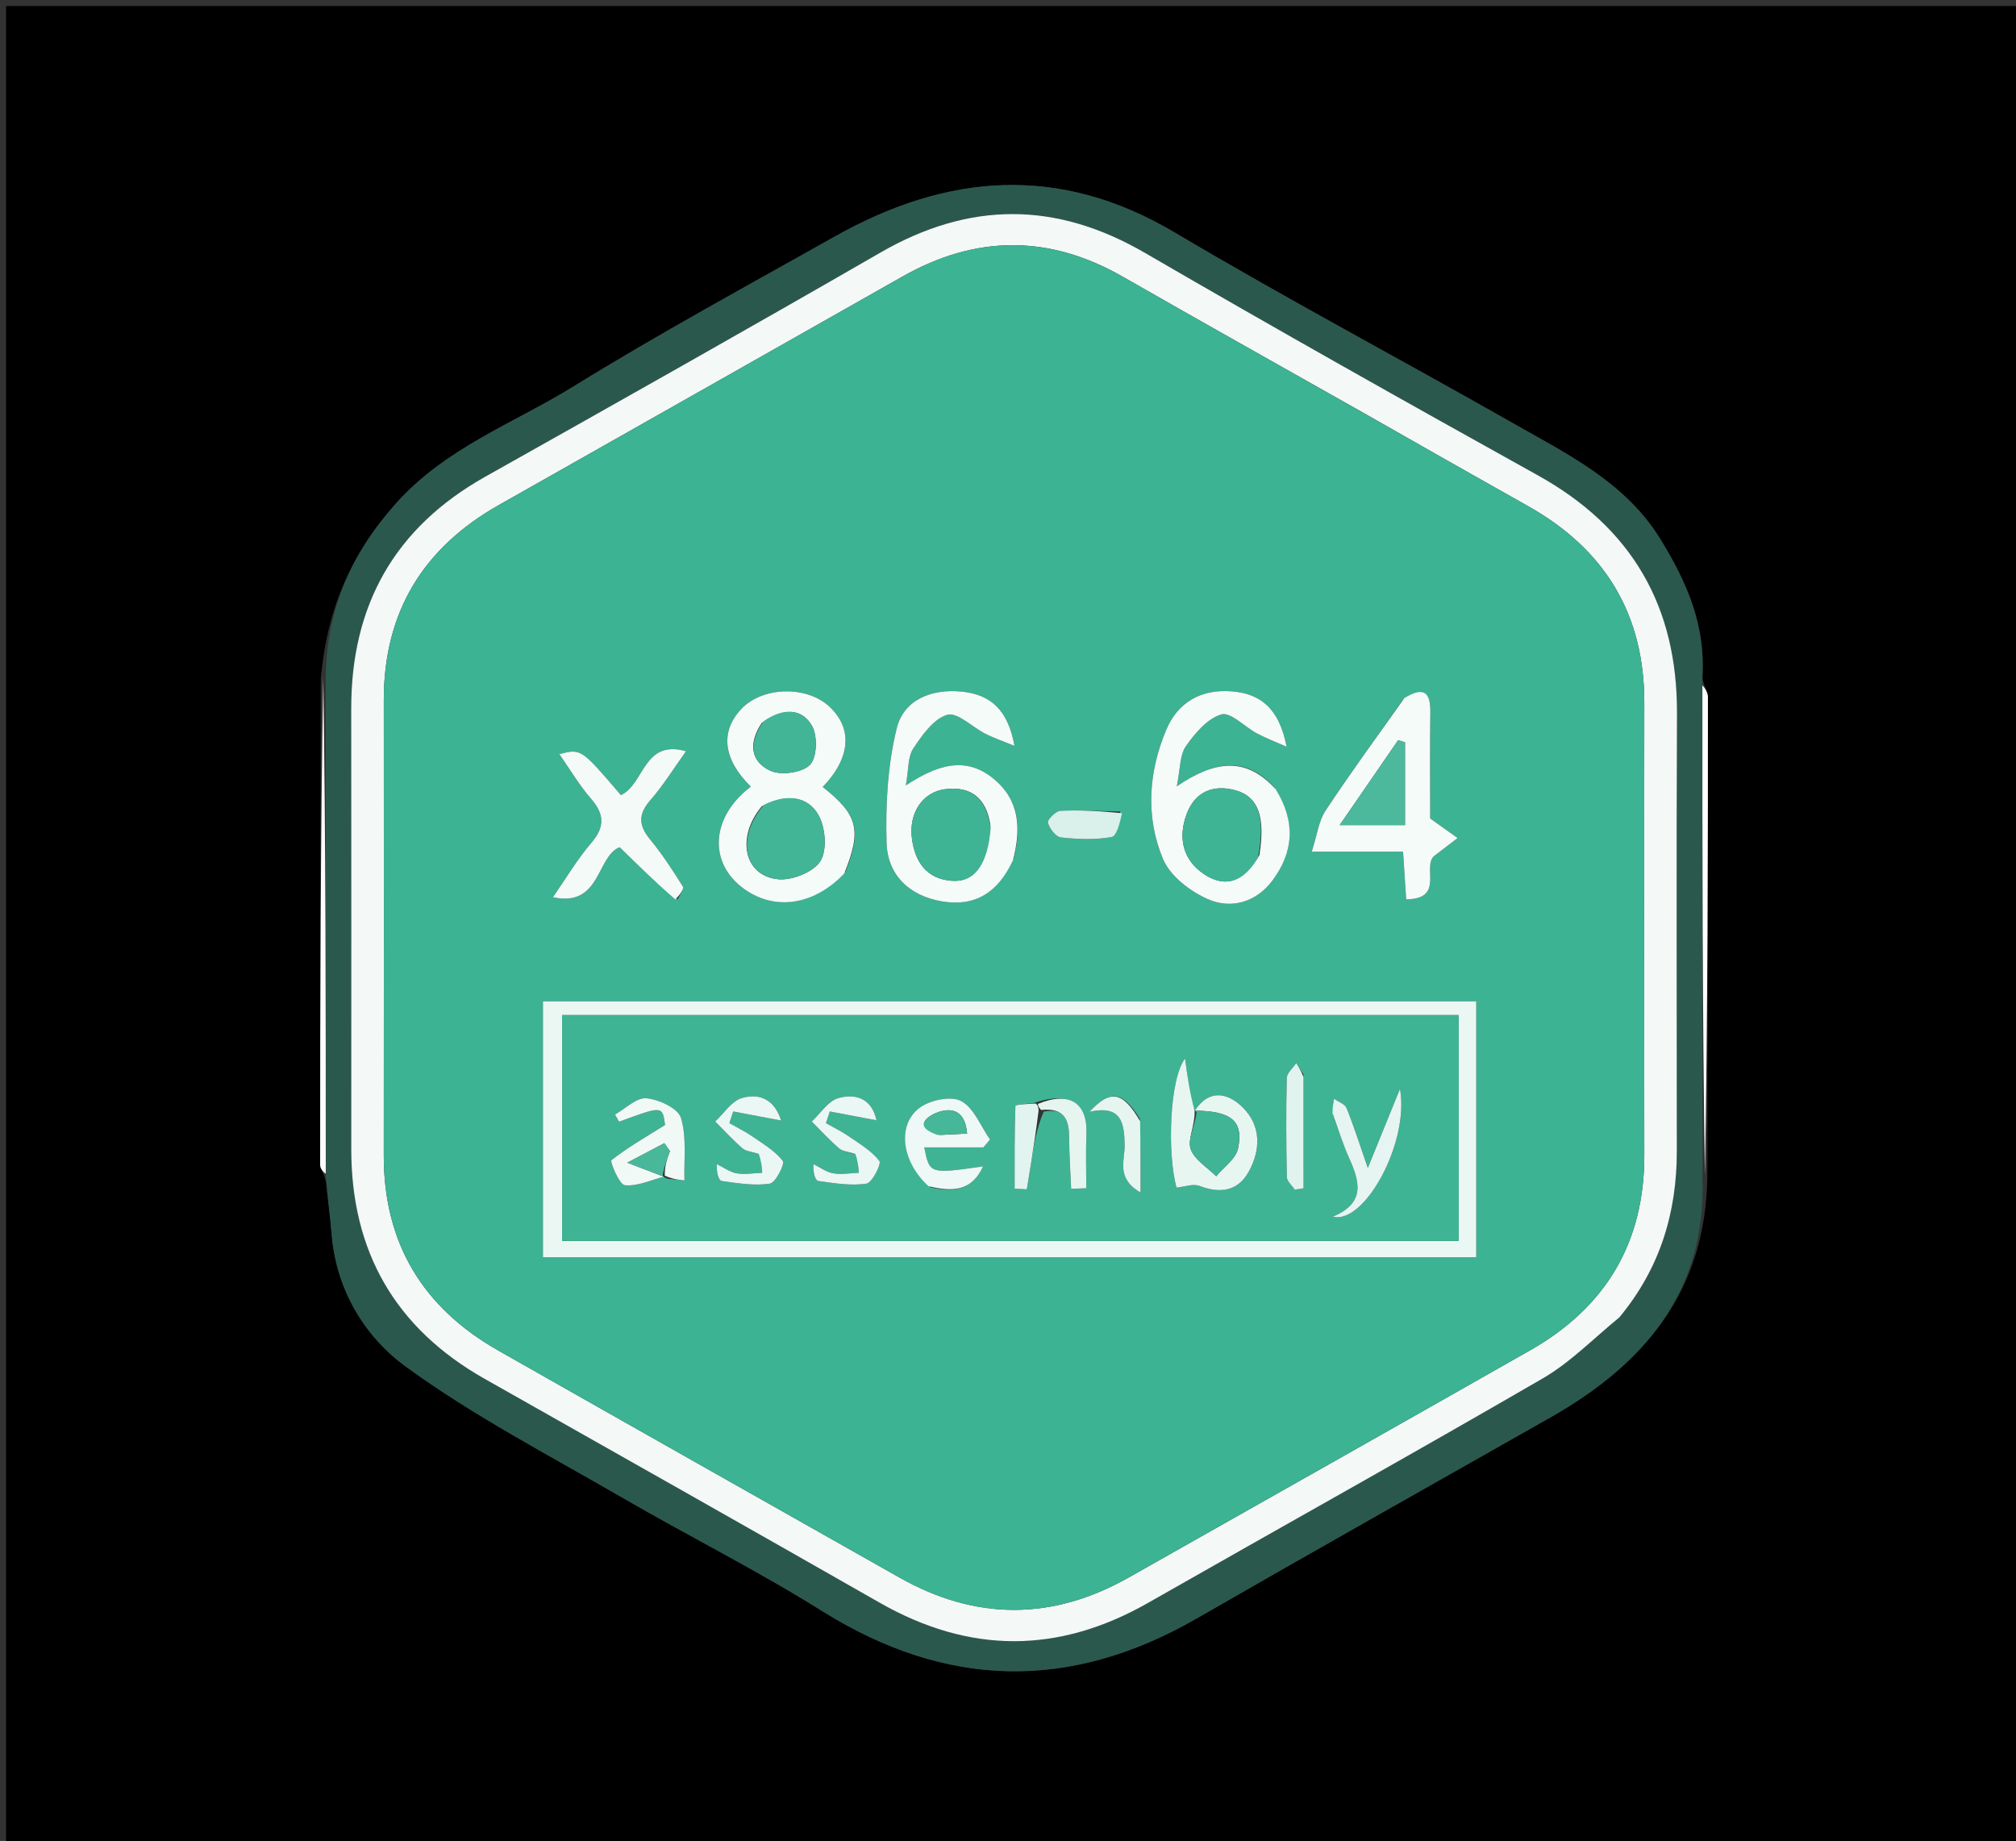 <svg version="1.1" id="Layer_1" xmlns="http://www.w3.org/2000/svg" xmlns:xlink="http://www.w3.org/1999/xlink" x="0px" y="0px"
	 width="100%" viewBox="0 0 334 305" enable-background="new 0 0 334 305" xml:space="preserve">
<rect x="0" y="0" width="334" height="305" fill="#333333" stroke="none"/>
<path fill="#000000" opacity="1" stroke="none" 
	d="
M196,306 
	C130.667,306 65.833,306 1,306 
	C1,204.333 1,102.667 1,1 
	C112.333,1 223.666,1 335,1 
	C335,102.667 335,204.333 335,306 
	C288.833,306 242.667,306 196,306 
M53.145,112.389 
	C53.098,139.26 53.043,166.132 53.042,193.004 
	C53.042,193.641 53.642,194.278 53.997,195.809 
	C54.323,198.753 54.713,201.692 54.962,204.643 
	C55.735,213.783 60.477,221.494 67.231,226.416 
	C78.47,234.606 90.967,241.088 103.047,248.095 
	C114.017,254.458 125.399,260.146 136.137,266.871 
	C156.734,279.772 177.233,280.241 198.249,268.146 
	C217.727,256.936 237.321,245.926 256.867,234.833 
	C272.385,226.026 282.744,213.967 282.865,194.601 
	C282.91,168.235 282.963,141.869 282.96,115.503 
	C282.96,114.691 282.372,113.879 281.992,112.164 
	C282.722,103.645 279.388,96.339 275.099,89.351 
	C269.293,79.89 259.639,75.222 250.5,70.023 
	C231.917,59.451 213.009,49.436 194.63,38.525 
	C175.459,27.145 156.868,28.729 138.228,39.226 
	C123.736,47.386 109.099,55.323 94.958,64.057 
	C85.02,70.195 73.845,74.168 65.589,83.421 
	C58.021,91.903 54.183,101.045 53.145,112.389 
z"/>
<path fill="#2B584D" opacity="1" stroke="none" 
	d="
M282.06,194.933 
	C282.744,213.967 272.385,226.026 256.867,234.833 
	C237.321,245.926 217.727,256.936 198.249,268.146 
	C177.233,280.241 156.734,279.772 136.137,266.871 
	C125.399,260.146 114.017,254.458 103.047,248.095 
	C90.967,241.088 78.47,234.606 67.231,226.416 
	C60.477,221.494 55.735,213.783 54.962,204.643 
	C54.713,201.692 54.323,198.753 53.988,194.898 
	C53.974,166.687 53.969,139.387 53.965,112.087 
	C54.183,101.045 58.021,91.903 65.589,83.421 
	C73.845,74.168 85.02,70.195 94.958,64.057 
	C109.099,55.323 123.736,47.386 138.228,39.226 
	C156.868,28.729 175.459,27.145 194.63,38.525 
	C213.009,49.436 231.917,59.451 250.5,70.023 
	C259.639,75.222 269.293,79.89 275.099,89.351 
	C279.388,96.339 282.722,103.645 282.007,113.081 
	C282.034,140.976 282.047,167.955 282.06,194.933 
M268.54,217.987 
	C275.081,210.067 277.807,200.852 277.807,190.71 
	C277.808,166.555 277.724,142.399 277.836,118.244 
	C277.919,100.462 270.38,87.41 254.765,78.739 
	C232.982,66.641 211.259,54.427 189.715,41.909 
	C174.943,33.326 160.607,33.339 145.864,41.843 
	C124.135,54.378 102.273,66.685 80.402,78.973 
	C65.342,87.434 58.166,100.303 58.186,117.43 
	C58.214,141.752 58.192,166.074 58.193,190.396 
	C58.193,207.358 65.494,220.069 80.295,228.441 
	C102.126,240.79 123.974,253.109 145.758,265.54 
	C160.62,274.021 175.351,274.028 190.212,265.556 
	C212.002,253.136 233.922,240.942 255.616,228.358 
	C260.142,225.732 263.926,221.828 268.54,217.987 
z"/>
<path fill="#FFFFFF" opacity="1" stroke="none" 
	d="
M53.555,112.238 
	C53.969,139.387 53.974,166.687 53.97,194.451 
	C53.642,194.278 53.042,193.641 53.042,193.004 
	C53.043,166.132 53.098,139.26 53.555,112.238 
z"/>
<path fill="#FFFFFF" opacity="1" stroke="none" 
	d="
M282.462,194.767 
	C282.047,167.955 282.034,140.976 282.04,113.533 
	C282.372,113.879 282.96,114.691 282.96,115.503 
	C282.963,141.869 282.91,168.235 282.462,194.767 
z"/>
<path fill="#F4F8F7" opacity="1" stroke="none" 
	d="
M268.296,218.25 
	C263.926,221.828 260.142,225.732 255.616,228.358 
	C233.922,240.942 212.002,253.136 190.212,265.556 
	C175.351,274.028 160.62,274.021 145.758,265.54 
	C123.974,253.109 102.126,240.79 80.295,228.441 
	C65.494,220.069 58.193,207.358 58.193,190.396 
	C58.192,166.074 58.214,141.752 58.186,117.43 
	C58.166,100.303 65.342,87.434 80.402,78.973 
	C102.273,66.685 124.135,54.378 145.864,41.843 
	C160.607,33.339 174.943,33.326 189.715,41.909 
	C211.259,54.427 232.982,66.641 254.765,78.739 
	C270.38,87.41 277.919,100.462 277.836,118.244 
	C277.724,142.399 277.808,166.555 277.807,190.71 
	C277.807,200.852 275.081,210.067 268.296,218.25 
M226.005,68.466 
	C212.673,60.932 199.31,53.453 186.02,45.847 
	C173.814,38.861 161.699,38.905 149.502,45.826 
	C127.208,58.476 104.885,71.074 82.583,83.711 
	C70.065,90.804 63.581,101.466 63.586,115.957 
	C63.596,141.114 63.609,166.271 63.581,191.428 
	C63.564,205.927 70.019,216.625 82.517,223.726 
	C104.659,236.307 126.841,248.816 149.008,261.352 
	C161.676,268.517 174.348,268.503 187.011,261.344 
	C209.179,248.809 231.361,236.299 253.501,223.715 
	C265.998,216.612 272.439,205.905 272.42,191.407 
	C272.388,166.416 272.384,141.426 272.42,116.435 
	C272.441,101.731 265.87,90.992 253.145,83.844 
	C244.292,78.872 235.465,73.855 226.005,68.466 
z"/>
<path fill="#3CB393" opacity="1" stroke="none" 
	d="
M226.316,68.662 
	C235.465,73.855 244.292,78.872 253.145,83.844 
	C265.87,90.992 272.441,101.731 272.42,116.435 
	C272.384,141.426 272.388,166.416 272.42,191.407 
	C272.439,205.905 265.998,216.612 253.501,223.715 
	C231.361,236.299 209.179,248.809 187.011,261.344 
	C174.348,268.503 161.676,268.517 149.008,261.352 
	C126.841,248.816 104.659,236.307 82.517,223.726 
	C70.019,216.625 63.564,205.927 63.581,191.428 
	C63.609,166.271 63.596,141.114 63.586,115.957 
	C63.581,101.466 70.065,90.804 82.583,83.711 
	C104.885,71.074 127.208,58.476 149.502,45.826 
	C161.699,38.905 173.814,38.861 186.02,45.847 
	C199.31,53.453 212.673,60.932 226.316,68.662 
M89.951,181.503 
	C89.951,190.407 89.951,199.311 89.951,208.289 
	C141.915,208.289 193.105,208.289 244.578,208.289 
	C244.578,194.045 244.578,180.139 244.578,165.888 
	C193.08,165.888 141.73,165.888 89.951,165.888 
	C89.951,170.904 89.951,175.705 89.951,181.503 
M140.081,144.404 
	C142.816,137.499 142.142,134.998 136.302,130.382 
	C140.913,125.59 141.318,120.708 137.407,117.066 
	C133.653,113.572 126.393,113.735 122.882,117.393 
	C119.249,121.178 119.79,125.801 124.396,130.325 
	C117.466,135.564 117.292,143.607 124.019,147.772 
	C128.961,150.832 135.048,149.765 140.081,144.404 
M167.953,142.178 
	C169.24,137.182 168.892,132.535 164.617,129.021 
	C159.924,125.164 155.203,126.764 150.075,130.121 
	C150.553,127.476 150.389,125.389 151.301,124.019 
	C152.779,121.8 154.683,119.072 156.941,118.426 
	C158.614,117.949 161.108,120.49 163.286,121.587 
	C164.618,122.258 166.045,122.741 168.076,123.573 
	C166.994,117.556 164.072,115.078 159.391,114.589 
	C154.368,114.064 149.745,115.902 148.572,120.639 
	C147.058,126.754 146.697,133.309 146.886,139.643 
	C147.044,144.938 150.605,148.412 156.053,149.336 
	C161.594,150.275 165.351,147.829 167.953,142.178 
M211.119,130.444 
	C206.292,125.13 201.027,126.16 194.966,130.271 
	C195.559,127.378 195.44,125.114 196.462,123.646 
	C197.967,121.486 200.036,119.037 202.347,118.362 
	C203.871,117.917 206.214,120.424 208.243,121.512 
	C209.568,122.221 210.987,122.755 213.157,123.721 
	C211.956,117.422 208.863,114.89 203.985,114.533 
	C198.955,114.165 195.122,116.356 193.194,120.964 
	C190.265,127.963 189.766,135.385 192.697,142.349 
	C193.871,145.139 197.15,147.652 200.067,148.95 
	C203.946,150.676 208.077,149.51 210.782,145.922 
	C214.308,141.245 214.717,136.196 211.119,130.444 
M232.416,115.94 
	C228.114,122.061 223.706,128.11 219.582,134.348 
	C218.476,136.02 218.237,138.264 217.324,141.103 
	C223.172,141.103 227.743,141.103 232.451,141.103 
	C232.635,143.916 232.784,146.189 232.968,148.99 
	C239.504,148.977 235.459,143.391 237.699,141.743 
	C238.962,140.777 240.225,139.81 241.488,138.843 
	C240.083,137.841 238.679,136.838 236.946,135.601 
	C236.946,130.023 236.88,124.042 236.972,118.063 
	C237.022,114.821 236.01,113.602 232.416,115.94 
M112.282,149.01 
	C112.594,148.288 113.379,147.27 113.142,146.891 
	C111.469,144.211 109.734,141.54 107.728,139.107 
	C105.822,136.796 105.667,134.948 107.728,132.594 
	C109.877,130.139 111.606,127.316 113.658,124.461 
	C106.574,122.426 106.762,129.96 102.867,131.729 
	C96.266,124.009 96.266,124.009 92.668,124.938 
	C94.449,127.485 95.961,130.075 97.893,132.299 
	C100.138,134.883 100.252,136.981 97.957,139.655 
	C95.661,142.33 93.849,145.42 91.605,148.644 
	C99.563,150.398 98.81,141.828 102.663,140.369 
	C105.843,143.475 108.68,146.246 112.282,149.01 
M185.595,134.45 
	C182.286,134.377 178.97,134.172 175.672,134.329 
	C174.903,134.365 173.472,135.837 173.602,136.289 
	C173.882,137.268 174.904,138.646 175.747,138.74 
	C178.533,139.048 181.427,139.162 184.162,138.683 
	C185.028,138.531 185.528,136.284 185.595,134.45 
z"/>
<path fill="#EAF7F3" opacity="1" stroke="none" 
	d="
M89.951,181.004 
	C89.951,175.705 89.951,170.904 89.951,165.888 
	C141.73,165.888 193.08,165.888 244.578,165.888 
	C244.578,180.139 244.578,194.045 244.578,208.289 
	C193.105,208.289 141.915,208.289 89.951,208.289 
	C89.951,199.311 89.951,190.407 89.951,181.004 
M207.5,168.174 
	C169.432,168.174 131.364,168.174 93.122,168.174 
	C93.122,181.034 93.122,193.239 93.122,205.593 
	C142.842,205.593 192.19,205.593 241.677,205.593 
	C241.677,193.071 241.677,180.856 241.677,168.174 
	C230.402,168.174 219.451,168.174 207.5,168.174 
z"/>
<path fill="#F4FBF9" opacity="1" stroke="none" 
	d="
M139.872,144.716 
	C135.048,149.765 128.961,150.832 124.019,147.772 
	C117.292,143.607 117.466,135.564 124.396,130.325 
	C119.79,125.801 119.249,121.178 122.882,117.393 
	C126.393,113.735 133.653,113.572 137.407,117.066 
	C141.318,120.708 140.913,125.59 136.302,130.382 
	C142.142,134.998 142.816,137.499 139.872,144.716 
M126.225,133.568 
	C121.935,138.658 123.219,145.125 128.935,145.667 
	C131.246,145.886 134.784,144.475 135.917,142.655 
	C137.062,140.816 136.758,137.075 135.587,135.025 
	C133.773,131.848 130.274,131.479 126.225,133.568 
M126.205,119.783 
	C124.081,122.911 124.181,126.113 127.638,127.691 
	C129.413,128.502 132.913,128.016 134.189,126.708 
	C135.367,125.5 135.477,121.916 134.526,120.257 
	C132.811,117.269 129.682,117.273 126.205,119.783 
z"/>
<path fill="#F4FBF9" opacity="1" stroke="none" 
	d="
M167.819,142.537 
	C165.351,147.829 161.594,150.275 156.053,149.336 
	C150.605,148.412 147.044,144.938 146.886,139.643 
	C146.697,133.309 147.058,126.754 148.572,120.639 
	C149.745,115.902 154.368,114.064 159.391,114.589 
	C164.072,115.078 166.994,117.556 168.076,123.573 
	C166.045,122.741 164.618,122.258 163.286,121.587 
	C161.108,120.49 158.614,117.949 156.941,118.426 
	C154.683,119.072 152.779,121.8 151.301,124.019 
	C150.389,125.389 150.553,127.476 150.075,130.121 
	C155.203,126.764 159.924,125.164 164.617,129.021 
	C168.892,132.535 169.24,137.182 167.819,142.537 
M164.095,136.761 
	C163.451,132.42 161.033,130.173 156.568,130.754 
	C152.832,131.241 150.528,134.718 151.09,138.945 
	C151.599,142.767 153.477,145.598 157.651,145.922 
	C161.446,146.217 163.644,143.271 164.095,136.761 
z"/>
<path fill="#F4FBF9" opacity="1" stroke="none" 
	d="
M211.349,130.752 
	C214.717,136.196 214.308,141.245 210.782,145.922 
	C208.077,149.51 203.946,150.676 200.067,148.95 
	C197.15,147.652 193.871,145.139 192.697,142.349 
	C189.766,135.385 190.265,127.963 193.194,120.964 
	C195.122,116.356 198.955,114.165 203.985,114.533 
	C208.863,114.89 211.956,117.422 213.157,123.721 
	C210.987,122.755 209.568,122.221 208.243,121.512 
	C206.214,120.424 203.871,117.917 202.347,118.362 
	C200.036,119.037 197.967,121.486 196.462,123.646 
	C195.44,125.114 195.559,127.378 194.966,130.271 
	C201.027,126.16 206.292,125.13 211.349,130.752 
M208.647,141.67 
	C209.665,135.326 208.462,131.946 204.617,130.919 
	C200.902,129.927 197.968,131.242 196.613,134.836 
	C195.132,138.768 195.933,142.505 199.57,144.881 
	C203.152,147.221 206.147,145.985 208.647,141.67 
z"/>
<path fill="#F5FBF9" opacity="1" stroke="none" 
	d="
M232.654,115.667 
	C236.01,113.602 237.022,114.821 236.972,118.063 
	C236.88,124.042 236.946,130.023 236.946,135.601 
	C238.679,136.838 240.083,137.841 241.488,138.843 
	C240.225,139.81 238.962,140.777 237.699,141.743 
	C235.459,143.391 239.504,148.977 232.968,148.99 
	C232.784,146.189 232.635,143.916 232.451,141.103 
	C227.743,141.103 223.172,141.103 217.324,141.103 
	C218.237,138.264 218.476,136.02 219.582,134.348 
	C223.706,128.11 228.114,122.061 232.654,115.667 
M232.771,128.728 
	C232.771,126.811 232.771,124.894 232.771,122.977 
	C232.392,122.864 232.012,122.751 231.633,122.638 
	C228.536,127.137 225.44,131.636 221.952,136.702 
	C225.997,136.702 229.063,136.702 232.771,136.702 
	C232.771,134.173 232.771,131.895 232.771,128.728 
z"/>
<path fill="#F3FAF8" opacity="1" stroke="none" 
	d="
M111.9,149.014 
	C108.68,146.246 105.843,143.475 102.663,140.369 
	C98.81,141.828 99.563,150.398 91.605,148.644 
	C93.849,145.42 95.661,142.33 97.957,139.655 
	C100.252,136.981 100.138,134.883 97.893,132.299 
	C95.961,130.075 94.449,127.485 92.668,124.938 
	C96.266,124.009 96.266,124.009 102.867,131.729 
	C106.762,129.96 106.574,122.426 113.658,124.461 
	C111.606,127.316 109.877,130.139 107.728,132.594 
	C105.667,134.948 105.822,136.796 107.728,139.107 
	C109.734,141.54 111.469,144.211 113.142,146.891 
	C113.379,147.27 112.594,148.288 111.9,149.014 
z"/>
<path fill="#DAF0EB" opacity="1" stroke="none" 
	d="
M185.895,134.723 
	C185.528,136.284 185.028,138.531 184.162,138.683 
	C181.427,139.162 178.533,139.048 175.747,138.74 
	C174.904,138.646 173.882,137.268 173.602,136.289 
	C173.472,135.837 174.903,134.365 175.672,134.329 
	C178.97,134.172 182.286,134.377 185.895,134.723 
z"/>
<path fill="#3EB494" opacity="1" stroke="none" 
	d="
M208,168.174 
	C219.451,168.174 230.402,168.174 241.677,168.174 
	C241.677,180.856 241.677,193.071 241.677,205.593 
	C192.19,205.593 142.842,205.593 93.122,205.593 
	C93.122,193.239 93.122,181.034 93.122,168.174 
	C131.364,168.174 169.432,168.174 208,168.174 
M171.191,182.755 
	C170.16,182.901 168.235,183.015 168.229,183.199 
	C168.062,187.773 168.098,192.354 168.098,196.934 
	C168.772,196.972 169.445,197.009 170.118,197.047 
	C170.368,195.513 170.626,193.981 170.865,192.445 
	C171.286,189.743 171.694,187.04 172.912,184.166 
	C176.548,183.492 177.119,185.676 177.134,188.558 
	C177.149,191.357 177.344,194.154 177.46,196.953 
	C178.297,196.924 179.134,196.896 179.971,196.867 
	C179.971,193.846 179.872,190.821 179.993,187.804 
	C180.198,182.676 177.111,180.751 171.191,182.755 
M110.599,195.285 
	C111.532,195.379 112.465,195.473 113.398,195.568 
	C113.291,192.085 113.798,188.415 112.816,185.2 
	C112.33,183.61 109.167,182.151 107.09,181.954 
	C105.458,181.8 103.633,183.672 101.894,184.645 
	C102.117,185.044 102.34,185.444 102.564,185.843 
	C109.754,183.187 109.754,183.187 110.184,186.384 
	C106.867,188.463 103.921,190.141 101.293,192.219 
	C101.033,192.424 102.592,196.266 103.519,196.362 
	C105.605,196.577 107.824,195.499 109.927,194.959 
	C109.927,194.959 109.913,195.021 110.599,195.285 
M197.409,183.421 
	C197.079,180.95 196.749,178.48 196.336,175.384 
	C193.805,178.565 193.32,190.903 194.92,196.755 
	C196.207,196.635 197.663,196.065 198.742,196.478 
	C202.208,197.806 205.114,197.338 206.909,194.068 
	C208.906,190.428 208.921,186.445 205.857,183.443 
	C203.433,181.068 200.338,180.339 198.001,183.995 
	C198.001,183.995 198.017,183.953 197.409,183.421 
M154.174,196.719 
	C157.732,197.472 160.966,197.438 162.876,193.24 
	C154.011,194.51 154.011,194.51 153.128,190.099 
	C156.455,190.099 159.688,190.099 162.92,190.099 
	C163.288,189.666 163.656,189.233 164.024,188.8 
	C162.484,186.589 161.379,183.584 159.263,182.423 
	C157.621,181.522 154.217,182.216 152.474,183.445 
	C148.574,186.197 149.292,192.365 154.174,196.719 
M220.884,184.792 
	C221.74,187.13 222.46,189.528 223.481,191.79 
	C225.226,195.653 226.348,199.268 220.815,201.57 
	C226.051,202.935 233.539,189.265 231.943,180.395 
	C229.925,185.36 228.431,189.034 226.613,193.506 
	C225.219,189.5 224.272,186.491 223.086,183.579 
	C222.809,182.896 221.726,182.54 221.014,182.034 
	C220.892,182.713 220.771,183.391 220.884,184.792 
M126.067,191.349 
	C126.139,192.334 126.21,193.32 126.281,194.305 
	C124.865,194.356 123.41,194.628 122.044,194.39 
	C120.898,194.191 119.856,193.397 118.768,192.866 
	C118.687,194.425 119.07,195.592 119.607,195.667 
	C122.242,196.036 124.974,196.491 127.548,196.099 
	C128.497,195.954 130.068,192.832 129.693,192.342 
	C128.415,190.674 126.435,189.517 124.645,188.277 
	C123.445,187.446 122.112,186.806 120.839,186.08 
	C121.052,185.435 121.265,184.79 121.478,184.145 
	C123.967,184.616 126.457,185.086 129.41,185.644 
	C128.294,182.029 125.687,181.096 122.897,181.921 
	C121.194,182.425 119.944,184.459 118.49,185.806 
	C119.987,187.303 121.418,188.876 123.015,190.257 
	C123.591,190.756 124.565,190.795 126.067,191.349 
M142.067,191.349 
	C142.139,192.334 142.21,193.32 142.281,194.305 
	C140.865,194.356 139.41,194.628 138.044,194.391 
	C136.898,194.191 135.856,193.397 134.768,192.866 
	C134.686,194.424 135.07,195.592 135.607,195.667 
	C138.242,196.036 140.974,196.491 143.548,196.099 
	C144.497,195.954 146.068,192.832 145.693,192.342 
	C144.415,190.674 142.435,189.517 140.645,188.277 
	C139.445,187.446 138.112,186.806 136.839,186.08 
	C137.053,185.436 137.267,184.791 137.481,184.146 
	C139.969,184.616 142.458,185.086 145.213,185.607 
	C144.398,181.863 141.639,181.156 138.896,181.927 
	C137.198,182.404 135.944,184.459 134.49,185.806 
	C135.987,187.303 137.418,188.876 139.015,190.257 
	C139.591,190.756 140.565,190.795 142.067,191.349 
M215.943,177.99 
	C215.546,177.368 215.148,176.747 214.75,176.125 
	C214.206,176.948 213.21,177.76 213.189,178.595 
	C213.055,184.073 213.084,189.557 213.2,195.035 
	C213.214,195.727 214.048,196.401 214.502,197.083 
	C214.99,197.014 215.478,196.945 215.966,196.876 
	C215.966,190.885 215.966,184.895 215.943,177.99 
M188.826,185.339 
	C186.034,180.827 184.002,180.413 180.504,184.192 
	C185.766,183.051 186.266,185.949 186.331,189.77 
	C186.371,192.148 184.836,195.234 188.958,197.565 
	C188.958,193.276 188.958,189.728 188.826,185.339 
z"/>
<path fill="#42B596" opacity="1" stroke="none" 
	d="
M126.539,133.362 
	C130.274,131.479 133.773,131.848 135.587,135.025 
	C136.758,137.075 137.062,140.816 135.917,142.655 
	C134.784,144.475 131.246,145.886 128.935,145.667 
	C123.219,145.125 121.935,138.658 126.539,133.362 
z"/>
<path fill="#43B597" opacity="1" stroke="none" 
	d="
M126.489,119.508 
	C129.682,117.273 132.811,117.269 134.526,120.257 
	C135.477,121.916 135.367,125.5 134.189,126.708 
	C132.913,128.016 129.413,128.502 127.638,127.691 
	C124.181,126.113 124.081,122.911 126.489,119.508 
z"/>
<path fill="#3FB495" opacity="1" stroke="none" 
	d="
M164.133,137.177 
	C163.644,143.271 161.446,146.217 157.651,145.922 
	C153.477,145.598 151.599,142.767 151.09,138.945 
	C150.528,134.718 152.832,131.241 156.568,130.754 
	C161.033,130.173 163.451,132.42 164.133,137.177 
z"/>
<path fill="#3FB495" opacity="1" stroke="none" 
	d="
M208.439,142.019 
	C206.147,145.985 203.152,147.221 199.57,144.881 
	C195.933,142.505 195.132,138.768 196.613,134.836 
	C197.968,131.242 200.902,129.927 204.617,130.919 
	C208.462,131.946 209.665,135.326 208.439,142.019 
z"/>
<path fill="#4DB99C" opacity="1" stroke="none" 
	d="
M232.771,129.173 
	C232.771,131.895 232.771,134.173 232.771,136.702 
	C229.063,136.702 225.997,136.702 221.952,136.702 
	C225.44,131.636 228.536,127.137 231.633,122.638 
	C232.012,122.751 232.392,122.864 232.771,122.977 
	C232.771,124.894 232.771,126.811 232.771,129.173 
z"/>
<path fill="#E8F6F2" opacity="1" stroke="none" 
	d="
M197.96,184.009 
	C200.338,180.339 203.433,181.068 205.857,183.443 
	C208.921,186.445 208.906,190.428 206.909,194.068 
	C205.114,197.338 202.208,197.806 198.742,196.478 
	C197.663,196.065 196.207,196.635 194.92,196.755 
	C193.32,190.903 193.805,178.565 196.336,175.384 
	C196.749,178.48 197.079,180.95 197.922,184.057 
	C197.973,186.593 196.733,188.75 197.254,190.325 
	C197.844,192.113 200.011,193.38 201.493,194.873 
	C202.749,193.345 204.768,191.972 205.115,190.26 
	C206.043,185.684 203.956,184.076 197.96,184.009 
z"/>
<path fill="#F0F9F6" opacity="1" stroke="none" 
	d="
M109.99,194.948 
	C107.824,195.499 105.605,196.577 103.519,196.362 
	C102.592,196.266 101.033,192.424 101.293,192.219 
	C103.921,190.141 106.867,188.463 110.184,186.384 
	C109.754,183.187 109.754,183.187 102.564,185.843 
	C102.34,185.444 102.117,185.044 101.894,184.645 
	C103.633,183.672 105.458,181.8 107.09,181.954 
	C109.167,182.151 112.33,183.61 112.816,185.2 
	C113.798,188.415 113.291,192.085 113.398,195.568 
	C112.465,195.473 111.532,195.379 110.13,194.783 
	C110.104,193.09 110.548,191.899 110.992,190.709 
	C110.682,190.273 110.372,189.837 110.062,189.401 
	C108.018,190.477 105.973,191.552 103.929,192.628 
	C105.949,193.401 107.969,194.175 109.99,194.948 
z"/>
<path fill="#EEF8F6" opacity="1" stroke="none" 
	d="
M153.825,196.525 
	C149.292,192.365 148.574,186.197 152.474,183.445 
	C154.217,182.216 157.621,181.522 159.263,182.423 
	C161.379,183.584 162.484,186.589 164.024,188.8 
	C163.656,189.233 163.288,189.666 162.92,190.099 
	C159.688,190.099 156.455,190.099 153.128,190.099 
	C154.011,194.51 154.011,194.51 162.876,193.24 
	C160.966,197.438 157.732,197.472 153.825,196.525 
M155.748,188.041 
	C157.176,187.966 158.604,187.891 160.225,187.805 
	C159.92,184.045 157.738,183.328 155.121,184.376 
	C153.771,184.917 151.087,186.586 155.748,188.041 
z"/>
<path fill="#E6F5F1" opacity="1" stroke="none" 
	d="
M220.766,184.431 
	C220.771,183.391 220.892,182.713 221.014,182.034 
	C221.726,182.54 222.809,182.896 223.086,183.579 
	C224.272,186.491 225.219,189.5 226.613,193.506 
	C228.431,189.034 229.925,185.36 231.943,180.395 
	C233.539,189.265 226.051,202.935 220.815,201.57 
	C226.348,199.268 225.226,195.653 223.481,191.79 
	C222.46,189.528 221.74,187.13 220.766,184.431 
z"/>
<path fill="#EBF7F4" opacity="1" stroke="none" 
	d="
M125.712,191.196 
	C124.565,190.795 123.591,190.756 123.015,190.257 
	C121.418,188.876 119.987,187.303 118.49,185.806 
	C119.944,184.459 121.194,182.425 122.897,181.921 
	C125.687,181.096 128.294,182.029 129.41,185.644 
	C126.457,185.086 123.967,184.616 121.478,184.145 
	C121.265,184.79 121.052,185.435 120.839,186.08 
	C122.112,186.806 123.445,187.446 124.645,188.277 
	C126.435,189.517 128.415,190.674 129.693,192.342 
	C130.068,192.832 128.497,195.954 127.548,196.099 
	C124.974,196.491 122.242,196.036 119.607,195.667 
	C119.07,195.592 118.687,194.425 118.768,192.866 
	C119.856,193.397 120.898,194.191 122.044,194.39 
	C123.41,194.628 124.865,194.356 126.281,194.305 
	C126.21,193.32 126.139,192.334 125.712,191.196 
z"/>
<path fill="#EBF7F4" opacity="1" stroke="none" 
	d="
M141.712,191.196 
	C140.565,190.795 139.591,190.756 139.015,190.257 
	C137.418,188.876 135.987,187.303 134.49,185.806 
	C135.944,184.459 137.198,182.404 138.896,181.927 
	C141.639,181.156 144.398,181.863 145.213,185.607 
	C142.458,185.086 139.969,184.616 137.481,184.146 
	C137.267,184.791 137.053,185.436 136.839,186.08 
	C138.112,186.806 139.445,187.446 140.645,188.277 
	C142.435,189.517 144.415,190.674 145.693,192.342 
	C146.068,192.832 144.497,195.954 143.548,196.099 
	C140.974,196.491 138.242,196.036 135.607,195.667 
	C135.07,195.592 134.686,194.424 134.768,192.866 
	C135.856,193.397 136.898,194.191 138.044,194.391 
	C139.41,194.628 140.865,194.356 142.281,194.305 
	C142.21,193.32 142.139,192.334 141.712,191.196 
z"/>
<path fill="#E1F3EE" opacity="1" stroke="none" 
	d="
M215.955,178.448 
	C215.966,184.895 215.966,190.885 215.966,196.876 
	C215.478,196.945 214.99,197.014 214.502,197.083 
	C214.048,196.401 213.214,195.727 213.2,195.035 
	C213.084,189.557 213.055,184.073 213.189,178.595 
	C213.21,177.76 214.206,176.948 214.751,176.125 
	C215.148,176.747 215.546,177.368 215.955,178.448 
z"/>
<path fill="#E7F5F1" opacity="1" stroke="none" 
	d="
M188.892,185.759 
	C188.958,189.728 188.958,193.276 188.958,197.565 
	C184.836,195.234 186.371,192.148 186.331,189.77 
	C186.266,185.949 185.766,183.051 180.504,184.192 
	C184.002,180.413 186.034,180.827 188.892,185.759 
z"/>
<path fill="#E7F5F1" opacity="1" stroke="none" 
	d="
M171.961,182.894 
	C177.111,180.751 180.198,182.676 179.993,187.804 
	C179.872,190.821 179.971,193.846 179.971,196.867 
	C179.134,196.896 178.297,196.924 177.46,196.953 
	C177.344,194.154 177.149,191.357 177.134,188.558 
	C177.119,185.676 176.548,183.492 172.473,183.891 
	C172.009,183.375 171.985,183.134 171.961,182.894 
z"/>
<path fill="#E2F4EF" opacity="1" stroke="none" 
	d="
M171.576,182.824 
	C171.985,183.134 172.009,183.375 172.07,183.976 
	C171.694,187.04 171.286,189.743 170.865,192.445 
	C170.626,193.981 170.368,195.513 170.118,197.047 
	C169.445,197.009 168.772,196.972 168.098,196.934 
	C168.098,192.354 168.062,187.773 168.229,183.199 
	C168.235,183.015 170.16,182.901 171.576,182.824 
z"/>
<path fill="#40B495" opacity="1" stroke="none" 
	d="
M197.981,184.002 
	C203.956,184.076 206.043,185.684 205.115,190.26 
	C204.768,191.972 202.749,193.345 201.493,194.873 
	C200.011,193.38 197.844,192.113 197.254,190.325 
	C196.733,188.75 197.973,186.593 198.226,184.323 
	C198.017,183.953 198.001,183.995 197.981,184.002 
z"/>
<path fill="#49B89A" opacity="1" stroke="none" 
	d="
M109.958,194.953 
	C107.969,194.175 105.949,193.401 103.929,192.628 
	C105.973,191.552 108.018,190.477 110.062,189.401 
	C110.372,189.837 110.682,190.273 110.992,190.709 
	C110.548,191.899 110.104,193.09 109.786,194.651 
	C109.913,195.021 109.927,194.959 109.958,194.953 
z"/>
<path fill="#46B798" opacity="1" stroke="none" 
	d="
M155.322,188.033 
	C151.087,186.586 153.771,184.917 155.121,184.376 
	C157.738,183.328 159.92,184.045 160.225,187.805 
	C158.604,187.891 157.176,187.966 155.322,188.033 
z"/>
</svg>